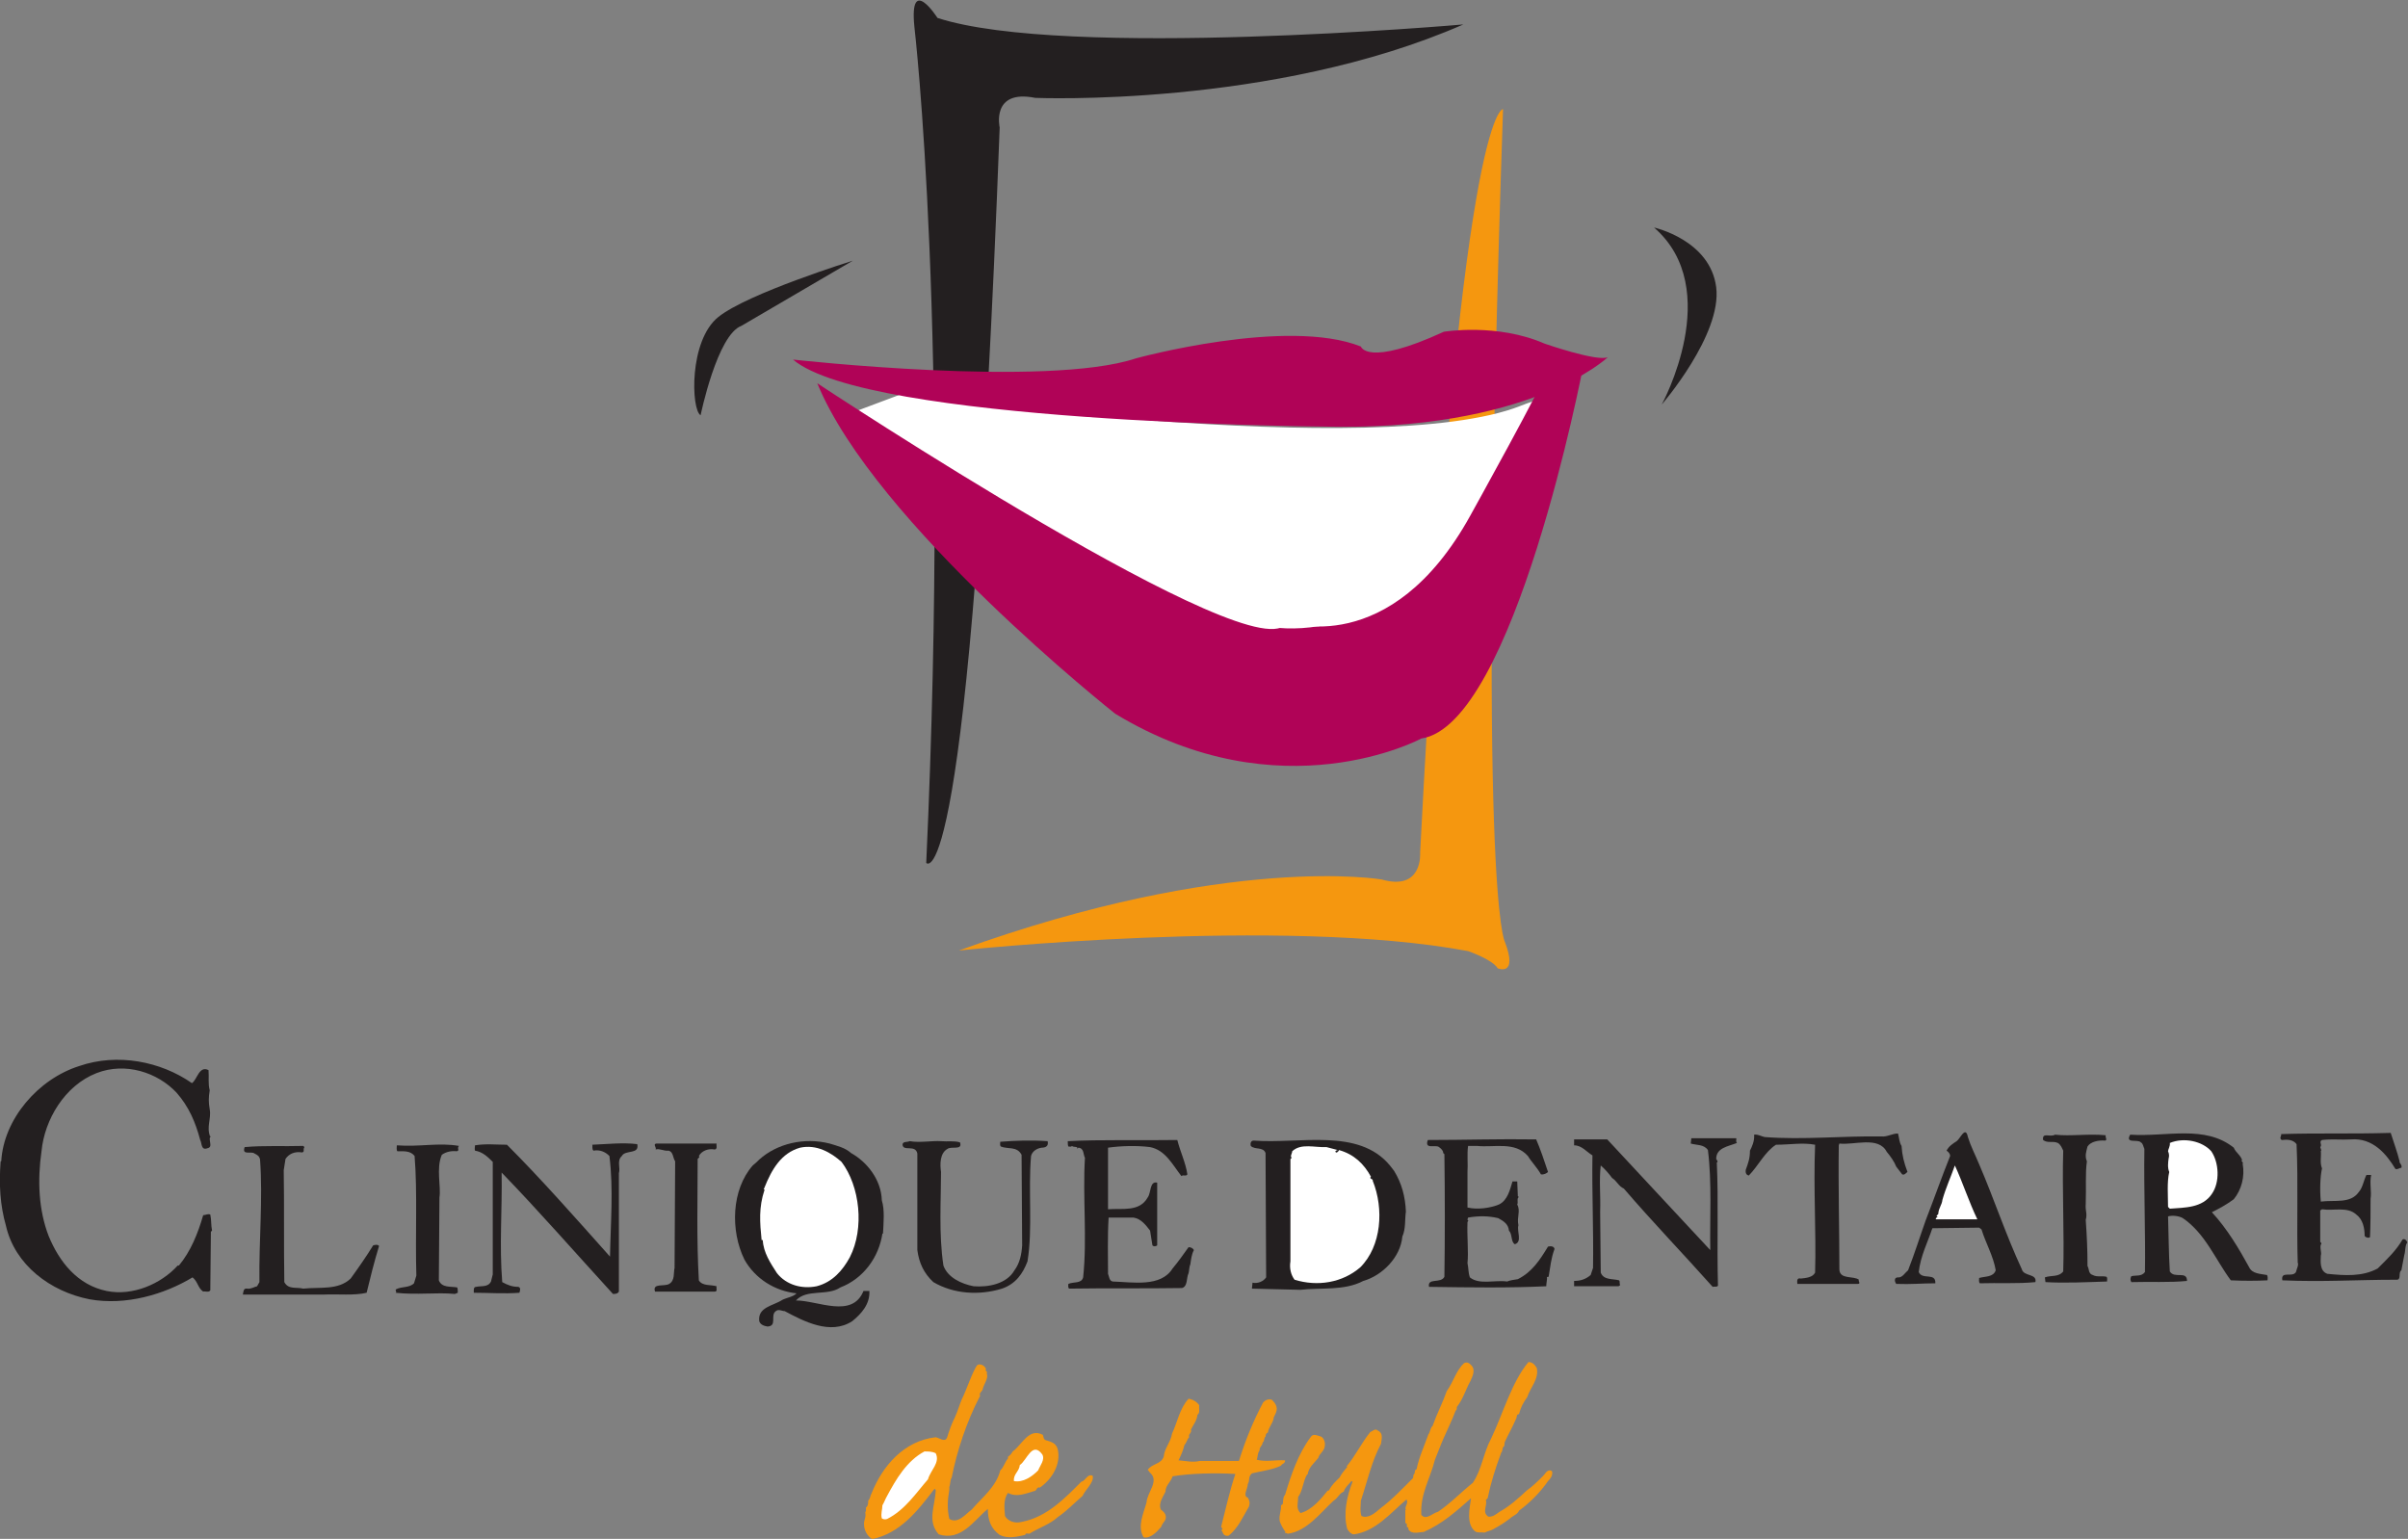 <?xml version="1.0" encoding="UTF-8" standalone="no"?>
<!-- Created with Inkscape (http://www.inkscape.org/) -->

<svg
   version="1.1"
   id="svg18"
   width="162.067"
   height="103.586"
   viewBox="0 0 162.067 103.586"
   xmlns="http://www.w3.org/2000/svg"
   xmlns:svg="http://www.w3.org/2000/svg">
  <rect x="0" y="0" width="162.067" height="103.586" fill="#808080" stroke="none"/>
  <defs
     id="defs22">
    <clipPath
       clipPathUnits="userSpaceOnUse"
       id="clipPath34">
      <path
         d="M 0,0 H 252 V 144 H 0 Z"
         id="path32" />
    </clipPath>
  </defs>
  <g
     id="g26"
     transform="matrix(1.333,0,0,-1.333,-27.504,156.905)">
    <g
       id="g28">
      <g
         id="g30"
         clip-path="url(#clipPath34)">
        <g
           id="g36"
           transform="translate(104.146,106.219)">
          <path
             d="m 0,0 c 0,0 2.84,-0.628 3.139,-3.02 0.299,-2.392 -2.751,-5.92 -2.751,-5.92 0,0 3.2,5.83 -0.388,8.94"
             style="fill:#231f20;fill-opacity:1;fill-rule:nonzero;stroke:none"
             id="path38" />
        </g>
        <g
           id="g40"
           transform="translate(63.691,104.544)">
          <path
             d="m 0,0 c 0,0 -5.292,-1.644 -6.787,-2.841 -1.495,-1.195 -1.375,-4.694 -0.897,-4.963 0,0 0.837,4.067 2.063,4.515"
             style="fill:#231f20;fill-opacity:1;fill-rule:nonzero;stroke:none"
             id="path42" />
        </g>
        <g
           id="g44"
           transform="translate(94.518,116.474)">
          <path
             d="m 0,0 c 0,0 -20.122,-1.764 -26.551,0.329 0,0 -1.435,2.242 -1.166,-0.449 0,0 1.824,-15.518 0.598,-42.219 0,0 2.213,-2.631 3.708,37.136 0,0 -0.449,1.944 1.794,1.495 0,0 11.989,-0.508 21.617,3.708"
             style="fill:#231f20;fill-opacity:1;fill-rule:nonzero;stroke:none"
             id="path46" />
        </g>
        <g
           id="g48"
           transform="translate(96.522,112.198)">
          <path
             d="m 0,0 c 0,0 -2.242,0.269 -4.186,-37.555 0,0 0.15,-1.944 -1.943,-1.346 0,0 -7.715,1.346 -21.349,-3.588 0,0 16.325,1.735 25.713,-0.029 0,0 1.226,-0.419 1.495,-0.868 0,0 1.047,-0.448 0.359,1.346 0,0 -1.434,2.303 -0.089,42.04"
             style="fill:#f5970f;fill-opacity:1;fill-rule:nonzero;stroke:none"
             id="path50" />
        </g>
        <g
           id="g52"
           transform="translate(66.173,97.816)">
          <path
             d="m 0,0 c 0,0 24.07,-3.439 31.245,-0.598 7.176,2.841 -4.484,-8.671 -4.484,-8.671 0,0 -4.485,-5.98 -14.203,-1.047 -9.718,4.934 -14.95,9.419 -14.95,9.419"
             style="fill:#ffffff;fill-opacity:1;fill-rule:nonzero;stroke:none"
             id="path54" />
        </g>
        <g
           id="g56"
           transform="translate(30.324,63.013)">
          <path
             d="m 0,0 c 0.269,0.179 0.359,0.897 0.837,0.658 0.03,-0.329 -0.03,-0.688 0.06,-1.017 -0.06,-0.388 -0.06,-0.598 0,-0.957 0.09,-0.478 -0.18,-0.897 0.03,-1.405 0.03,0 0.03,0.03 0.03,0.06 -0.18,-0.18 0.149,-0.568 -0.18,-0.628 -0.328,-0.12 -0.269,0.269 -0.359,0.418 -0.239,0.897 -0.567,1.675 -1.196,2.392 -0.956,1.017 -2.571,1.555 -4.036,0.987 -1.614,-0.628 -2.631,-2.362 -2.781,-3.947 -0.209,-1.465 -0.149,-2.96 0.359,-4.276 0.538,-1.315 1.465,-2.481 2.93,-2.78 1.316,-0.269 2.751,0.359 3.588,1.285 h 0.06 c 0.598,0.718 0.957,1.615 1.226,2.542 0.12,0 0.239,0.09 0.359,0.03 0.06,-0.269 0.03,-0.538 0.089,-0.807 l -0.059,-0.06 -0.03,-2.96 c -0.09,-0.12 -0.239,-0.03 -0.359,-0.06 -0.269,0.179 -0.269,0.508 -0.538,0.717 -1.435,-0.867 -3.379,-1.435 -5.203,-1.106 -1.973,0.389 -3.767,1.734 -4.216,3.708 -0.299,1.046 -0.358,2.093 -0.269,3.259 h 0.03 c 0.12,2.123 1.854,4.156 3.947,4.814 C -3.768,1.525 -1.585,1.106 0,0"
             style="fill:#231f20;fill-opacity:1;fill-rule:nonzero;stroke:none"
             id="path58" />
        </g>
        <g
           id="g60"
           transform="translate(119.993,60.291)">
          <path
             d="m 0,0 c 0.149,-0.478 0.358,-0.867 0.568,-1.375 0.748,-1.734 1.346,-3.558 2.152,-5.293 0.091,-0.388 0.778,-0.209 0.689,-0.657 -0.897,-0.09 -1.885,-0.03 -2.811,-0.06 -0.06,0.09 -0.03,0.179 -0.03,0.269 0.299,0.09 0.717,0.03 0.837,0.389 -0.12,0.717 -0.508,1.375 -0.718,2.063 l -0.119,0.089 -2.362,-0.029 c -0.24,-0.718 -0.598,-1.406 -0.688,-2.213 0.179,-0.419 0.867,0 0.838,-0.568 -0.659,0 -1.226,-0.06 -1.974,-0.03 -0.09,0.12 -0.119,0.329 0.089,0.329 0.21,-0.03 0.36,0.239 0.509,0.359 0.329,0.837 0.598,1.704 0.897,2.541 0.418,1.077 0.807,2.183 1.226,3.229 0,0.12 -0.09,0.21 -0.179,0.27 0.119,0.239 0.328,0.358 0.507,0.478 C -0.389,-0.089 -0.12,0.598 0,0"
             style="fill:#231f20;fill-opacity:1;fill-rule:nonzero;stroke:none"
             id="path62" />
        </g>
        <g
           id="g64"
           transform="translate(141.341,60.501)">
          <path
             d="m 0,0 c 0.15,-0.478 0.329,-0.957 0.448,-1.435 -0.03,-0.09 0.15,-0.18 0.09,-0.329 -0.12,0 -0.15,-0.09 -0.299,-0.06 -0.449,0.748 -1.136,1.584 -2.243,1.495 -0.508,-0.03 -0.956,0.03 -1.465,-0.03 -0.179,-0.09 0.031,-0.239 -0.089,-0.359 l 0.059,-0.179 h -0.03 c 0.03,-0.329 -0.059,-0.598 0.06,-0.897 -0.089,-0.389 -0.119,-1.077 -0.06,-1.675 0.689,0.09 1.495,-0.119 1.914,0.479 0.209,0.239 0.239,0.568 0.389,0.867 h 0.239 c -0.09,-0.389 0.03,-0.867 -0.03,-1.196 0,-0.568 0,-1.376 -0.029,-1.944 -0.061,-0.059 -0.21,-0.03 -0.27,0.06 0,0.389 -0.09,0.837 -0.419,1.077 -0.448,0.418 -1.136,0.179 -1.734,0.269 l -0.089,-0.06 v -1.585 c 0.029,-0.03 0.059,-0.06 0.059,-0.09 -0.119,-0.149 0.03,-0.448 -0.03,-0.598 0,-0.239 -0.089,-0.777 0.329,-0.926 0.897,-0.09 1.764,-0.15 2.542,0.269 0.509,0.508 0.926,0.897 1.256,1.465 0.119,0.06 0.209,-0.06 0.239,-0.15 C 0.717,-5.681 0.747,-5.98 0.687,-6.16 L 0.538,-6.937 c -0.18,-0.12 0.03,-0.508 -0.27,-0.478 -2.003,0 -3.677,-0.12 -5.74,-0.03 -0.09,0.508 0.508,0.119 0.688,0.418 0.03,0.15 0.15,0.359 0.089,0.479 -0.059,1.824 0.03,4.096 -0.059,5.98 -0.179,0.239 -0.478,0.239 -0.747,0.209 -0.15,0.09 0,0.209 -0.03,0.299 C -3.648,0 -2.034,-0.06 0,0"
             style="fill:#231f20;fill-opacity:1;fill-rule:nonzero;stroke:none"
             id="path66" />
        </g>
        <g
           id="g68"
           transform="translate(116.643,59.843)">
          <path
             d="m 0,0 c 0.031,-0.478 0.12,-0.837 0.299,-1.315 -0.06,-0.031 -0.149,-0.18 -0.268,-0.12 -0.091,0.12 -0.21,0.269 -0.299,0.388 -0.091,0.24 -0.299,0.539 -0.479,0.748 -0.418,0.808 -1.645,0.329 -2.392,0.419 l -0.03,-0.09 c -0.03,-2.033 0.03,-4.395 0.03,-6.279 0.03,-0.508 0.717,-0.299 0.986,-0.508 -0.059,-0.06 0.12,-0.21 -0.059,-0.21 h -3.05 c 0,0.09 -0.06,0.329 0.179,0.27 0.269,0.029 0.598,0.059 0.718,0.299 0.06,2.063 -0.089,4.215 0,6.458 -0.628,0.12 -1.285,0 -1.974,0 -0.568,-0.359 -0.897,-1.076 -1.374,-1.555 -0.121,0.03 -0.18,0.12 -0.15,0.299 0.12,0.329 0.209,0.568 0.209,0.957 0.09,0.179 0.24,0.478 0.21,0.807 0.208,0.03 0.358,-0.089 0.537,-0.12 1.944,-0.149 3.887,0.061 5.891,0.031 0.299,-0.031 0.538,0.149 0.837,0.149 C -0.119,0.419 -0.119,0.18 0,0"
             style="fill:#231f20;fill-opacity:1;fill-rule:nonzero;stroke:none"
             id="path70" />
        </g>
        <g
           id="g72"
           transform="translate(133.836,59.126)">
          <path
             d="m 0,0 c -0.089,-0.06 0.09,-0.09 0.03,-0.18 0.119,-0.657 -0.06,-1.315 -0.448,-1.794 -0.359,-0.269 -0.747,-0.478 -1.107,-0.657 0.777,-0.838 1.375,-1.854 1.884,-2.781 0.15,-0.329 0.568,-0.329 0.897,-0.389 0.06,-0.09 0.03,-0.209 0.03,-0.269 -0.568,-0.03 -1.226,-0.03 -1.854,0 -0.778,1.047 -1.286,2.362 -2.422,3.14 -0.209,0.119 -0.538,0.149 -0.747,0.089 0.03,-0.837 0.03,-1.854 0.089,-2.78 0.24,-0.389 0.868,0.059 0.868,-0.479 -0.897,-0.09 -1.854,-0.03 -2.811,-0.06 -0.059,0.12 -0.059,0.18 0,0.299 0.24,0.06 0.508,-0.03 0.688,0.21 0.03,1.883 -0.06,4.156 -0.03,6.219 -0.06,0.119 -0.06,0.269 -0.18,0.329 C -5.262,1.076 -5.92,0.807 -5.65,1.285 -3.797,1.166 -1.883,1.794 -0.418,0.628 -0.329,0.388 -0.06,0.239 0,0"
             style="fill:#231f20;fill-opacity:1;fill-rule:nonzero;stroke:none"
             id="path74" />
        </g>
        <g
           id="g76"
           transform="translate(126.959,60.381)">
          <path
             d="m 0,0 c -0.06,-0.06 0.09,-0.239 -0.03,-0.269 -0.358,0.03 -0.747,-0.06 -0.897,-0.299 -0.059,-0.239 -0.149,-0.479 -0.03,-0.748 -0.089,-0.598 -0.029,-1.345 -0.059,-2.152 -0.03,-0.359 0.089,-0.479 0,-0.808 0.059,-0.837 0.089,-1.495 0.089,-2.332 0.09,-0.12 0.03,-0.389 0.269,-0.449 0.21,-0.119 0.479,-0.029 0.689,-0.089 0.059,-0.06 0.029,-0.15 0.029,-0.239 -0.987,-0.03 -2.122,-0.09 -3.11,-0.03 l -0.029,0.239 c 0.328,0.119 0.687,0 0.926,0.299 0.06,1.824 -0.059,4.156 0,6.1 -0.059,0.119 -0.119,0.299 -0.269,0.388 -0.269,0.12 -0.508,-0.03 -0.747,0.15 -0.06,0.418 0.359,0.119 0.598,0.269 C -1.763,-0.06 -0.897,0.09 0,0"
             style="fill:#231f20;fill-opacity:1;fill-rule:nonzero;stroke:none"
             id="path78" />
        </g>
        <g
           id="g80"
           transform="translate(108.302,60.232)">
          <path
             d="m 0,0 c 0,-0.09 -0.031,-0.179 0.03,-0.239 -0.449,-0.18 -1.047,-0.239 -1.047,-0.808 0.03,-0.059 0.12,-0.149 0.03,-0.179 0.09,-1.854 0,-4.156 0.059,-6.219 -0.059,-0.09 -0.179,-0.03 -0.268,-0.06 -1.465,1.645 -3.05,3.289 -4.485,4.963 -0.269,0.12 -0.329,0.359 -0.598,0.539 -0.149,0.209 -0.359,0.448 -0.568,0.628 -0.09,-0.778 0,-1.525 -0.03,-2.333 l 0.03,-3.079 c 0.149,-0.389 0.598,-0.299 0.926,-0.389 0.06,-0.06 0,-0.179 0.06,-0.239 l -0.089,-0.06 h -2.242 v 0.269 c 0.328,0 0.598,0.09 0.836,0.299 l 0.12,0.359 c 0.03,2.033 -0.06,3.737 -0.03,5.681 -0.299,0.179 -0.538,0.508 -0.926,0.508 v 0.299 h 1.673 c 1.675,-1.794 3.469,-3.737 5.203,-5.591 -0.03,1.614 0.089,3.409 -0.12,5.053 -0.208,0.299 -0.568,0.239 -0.867,0.329 L -2.273,0"
             style="fill:#231f20;fill-opacity:1;fill-rule:nonzero;stroke:none"
             id="path82" />
        </g>
        <g
           id="g84"
           transform="translate(91.019,58.587)">
          <path
             d="M 0,0 C 0.389,-0.628 0.569,-1.316 0.598,-2.063 0.539,-2.452 0.598,-2.93 0.419,-3.319 0.329,-4.366 -0.598,-5.292 -1.554,-5.562 -2.512,-6.07 -3.708,-5.89 -4.724,-6.01 l -2.452,0.06 0.03,0.299 c 0.299,-0.06 0.568,0.089 0.688,0.269 l -0.03,6.279 c -0.119,0.329 -0.538,0.15 -0.747,0.359 -0.031,0.119 0,0.269 0.149,0.269 2.332,-0.18 5.292,0.658 6.877,-1.256"
             style="fill:#231f20;fill-opacity:1;fill-rule:nonzero;stroke:none"
             id="path86" />
        </g>
        <g
           id="g88"
           transform="translate(98.195,60.172)">
          <path
             d="m 0,0 c 0.209,-0.479 0.419,-1.107 0.598,-1.644 -0.059,-0.061 -0.209,-0.15 -0.358,-0.12 -0.18,0.329 -0.479,0.628 -0.659,0.927 -0.657,0.747 -1.703,0.418 -2.571,0.508 h -0.448 c -0.06,-0.418 0,-0.927 -0.03,-1.315 v -1.795 c 0.508,-0.119 1.136,-0.03 1.584,0.15 0.449,0.209 0.568,0.777 0.688,1.166 h 0.24 l 0.03,-0.748 h 0.029 V -2.93 c -0.09,-0.09 0,-0.24 -0.059,-0.359 0.179,-0.329 -0.031,-0.628 0.059,-1.047 -0.09,-0.299 0.209,-0.837 -0.179,-0.957 -0.21,0.12 -0.12,0.509 -0.299,0.688 -0.03,0.329 -0.269,0.479 -0.539,0.628 -0.507,0.12 -0.986,0.12 -1.524,0.03 0,-0.03 -0.03,-0.06 -0.03,-0.12 0.089,-0.03 0,-0.059 0,-0.119 -0.03,-0.718 0.059,-1.495 0,-2.063 0.059,-0.269 0.03,-0.449 0.12,-0.718 0.478,-0.389 1.255,-0.12 1.883,-0.209 0.12,0.06 0.359,0.089 0.539,0.119 0.717,0.359 1.105,0.957 1.524,1.645 0.12,0.03 0.299,0.03 0.329,-0.12 -0.18,-0.478 -0.209,-0.897 -0.299,-1.405 -0.03,0 -0.059,0 -0.089,-0.03 0.03,-0.06 -0.031,-0.299 -0.031,-0.448 -1.913,-0.09 -3.856,-0.06 -5.919,-0.03 -0.091,0.478 0.598,0.149 0.777,0.508 0.029,1.884 0.029,4.186 0,6.19 l -0.06,0.059 c 0,0.12 -0.09,0.209 -0.21,0.299 -0.179,0.15 -0.747,-0.149 -0.568,0.359 1.884,0 3.619,0.06 5.472,0.03"
             style="fill:#231f20;fill-opacity:1;fill-rule:nonzero;stroke:none"
             id="path90" />
        </g>
        <g
           id="g92"
           transform="translate(80.076,60.142)">
          <path
             d="m 0,0 c 0.149,-0.598 0.419,-1.136 0.508,-1.734 -0.06,-0.12 -0.209,0 -0.299,-0.09 -0.448,0.568 -0.807,1.316 -1.584,1.465 -0.688,0.09 -1.495,0.06 -2.123,-0.029 v -3.11 c 0.717,0.06 1.585,-0.15 2.003,0.598 0.18,0.239 0.09,0.837 0.479,0.747 v -3.169 c -0.09,-0.06 -0.18,-0.06 -0.24,0 l -0.119,0.747 c -0.21,0.27 -0.449,0.598 -0.837,0.658 h -1.256 c -0.06,-0.927 -0.03,-2.063 -0.03,-2.84 0.06,-0.15 0.06,-0.359 0.239,-0.389 1.017,-0.03 2.422,-0.299 3.02,0.658 0.299,0.359 0.508,0.658 0.807,1.076 0.09,0 0.209,-0.03 0.269,-0.149 -0.119,-0.21 -0.149,-0.509 -0.179,-0.718 -0.06,-0.119 -0.06,-0.359 -0.09,-0.448 -0.12,-0.24 -0.03,-0.658 -0.329,-0.748 -1.794,-0.03 -3.827,0 -5.711,-0.03 -0.059,0.09 -0.029,0.18 -0.029,0.239 0.269,0.12 0.657,0 0.747,0.329 0.209,1.974 -0.03,4.037 0.09,6.04 -0.09,0.15 -0.03,0.479 -0.329,0.509 l -0.06,-0.061 c 0.06,0.15 -0.179,0.061 -0.269,0.15 -0.03,-0.06 -0.12,-0.03 -0.179,-0.03 -0.03,0.06 -0.03,0.179 -0.03,0.269 C -3.887,0.03 -1.824,-0.03 0,0"
             style="fill:#231f20;fill-opacity:1;fill-rule:nonzero;stroke:none"
             id="path94" />
        </g>
        <g
           id="g96"
           transform="translate(63.602,59.484)">
          <path
             d="M 0,0 C 0.807,-0.448 1.525,-1.346 1.555,-2.392 1.704,-2.87 1.644,-3.498 1.614,-4.066 H 1.585 c -0.18,-1.196 -0.957,-2.273 -2.123,-2.721 -0.658,-0.449 -1.704,-0.06 -2.243,-0.658 1.106,0 2.841,-0.927 3.409,0.478 h 0.299 c 0.03,-0.658 -0.389,-1.136 -0.867,-1.525 -1.106,-0.717 -2.452,0 -3.409,0.509 -0.149,0 -0.299,0.119 -0.448,0 -0.299,-0.21 0.089,-0.748 -0.419,-0.778 -0.179,0.03 -0.359,0.09 -0.418,0.269 -0.09,0.718 0.717,0.778 1.165,1.077 0.24,0.119 0.539,0.149 0.718,0.329 -1.106,0.119 -2.093,0.747 -2.631,1.704 -0.718,1.465 -0.658,3.528 0.419,4.754 0.119,0.09 0.239,0.209 0.329,0.299 0.897,0.807 2.272,1.136 3.557,0.807 C -0.688,0.359 -0.299,0.269 0,0"
             style="fill:#231f20;fill-opacity:1;fill-rule:nonzero;stroke:none"
             id="path98" />
        </g>
        <g
           id="g100"
           transform="translate(69.103,60.023)">
          <path
             d="m 0,0 c 0.15,-0.419 -0.448,-0.18 -0.628,-0.329 -0.388,-0.209 -0.388,-0.778 -0.329,-1.166 0,-1.435 -0.119,-3.14 0.12,-4.724 0.209,-0.598 0.897,-0.927 1.525,-1.047 0.747,-0.06 1.674,0.12 2.063,0.807 0.269,0.359 0.359,0.808 0.388,1.256 L 3.11,-0.628 C 2.871,-0.18 2.422,-0.359 2.063,-0.21 2.003,-0.149 2.033,-0.06 2.033,0.03 2.84,0.089 3.558,0.119 4.425,0.06 4.485,-0.18 4.335,-0.269 4.126,-0.269 3.887,-0.299 3.648,-0.448 3.588,-0.688 3.438,-2.422 3.678,-4.366 3.409,-6.01 3.17,-6.638 2.811,-7.146 2.123,-7.386 0.957,-7.744 -0.329,-7.655 -1.345,-7.057 -1.824,-6.608 -2.063,-6.1 -2.153,-5.442 v 4.874 c -0.089,0.478 -0.717,0.089 -0.747,0.448 0,0.18 0.239,0.12 0.359,0.18 0.508,-0.09 1.136,0.029 1.584,0 C -0.628,0.03 -0.299,0.089 0,0"
             style="fill:#231f20;fill-opacity:1;fill-rule:nonzero;stroke:none"
             id="path102" />
        </g>
        <g
           id="g104"
           transform="translate(132.281,59.574)">
          <path
             d="m 0,0 c 0.389,-0.568 0.448,-1.555 0.03,-2.153 -0.478,-0.718 -1.375,-0.688 -2.123,-0.748 l -0.09,0.09 c 0,0.568 -0.059,1.256 0.061,1.764 -0.091,0.21 -0.061,0.479 -0.03,0.688 0.03,0.09 0.03,0.239 -0.031,0.359 0,0.089 0.12,0.269 0.09,0.418 C -1.375,0.717 -0.448,0.508 0,0"
             style="fill:#ffffff;fill-opacity:1;fill-rule:nonzero;stroke:none"
             id="path106" />
        </g>
        <g
           id="g108"
           transform="translate(52.808,59.933)">
          <path
             d="m 0,0 c 0.12,-0.538 -0.598,-0.269 -0.777,-0.598 -0.269,-0.239 -0.06,-0.598 -0.15,-0.867 v -5.98 c -0.06,-0.12 -0.209,-0.12 -0.299,-0.12 -1.913,2.093 -3.767,4.216 -5.621,6.13 0.03,-1.974 -0.12,-3.648 0.03,-5.532 0.269,-0.149 0.508,-0.239 0.807,-0.239 0.15,-0.03 0.09,-0.209 0.06,-0.299 -0.777,-0.06 -1.525,0 -2.302,0 0,0.12 -0.03,0.299 0.12,0.299 0.269,0.06 0.598,-0.03 0.747,0.269 l 0.09,0.359 v 5.681 c -0.239,0.239 -0.509,0.508 -0.897,0.568 -0.03,0.09 0,0.18 0,0.269 0.538,0.09 1.076,0.03 1.614,0.03 1.704,-1.704 3.498,-3.737 5.203,-5.651 0.03,1.704 0.179,3.409 -0.03,5.083 -0.209,0.209 -0.479,0.329 -0.807,0.269 -0.09,0.09 -0.03,0.239 -0.06,0.299 C -1.525,0 -0.717,0.09 0,0"
             style="fill:#231f20;fill-opacity:1;fill-rule:nonzero;stroke:none"
             id="path110" />
        </g>
        <g
           id="g112"
           transform="translate(56.815,59.962)">
          <path
             d="m 0,0 c -0.03,-0.089 0.06,-0.269 -0.09,-0.299 -0.329,0.06 -0.657,-0.06 -0.807,-0.329 0.09,-0.09 -0.09,-0.09 -0.06,-0.209 0,-1.944 -0.06,-3.947 0.06,-6.07 0.179,-0.299 0.598,-0.209 0.897,-0.299 -0.03,-0.09 0.06,-0.269 -0.09,-0.269 h -3.02 c -0.149,0.449 0.479,0.239 0.718,0.389 0.299,0.179 0.209,0.568 0.269,0.807 l 0.03,5.382 c -0.12,0.179 -0.09,0.478 -0.329,0.538 -0.239,-0.029 -0.448,0.12 -0.658,0.06 0.06,0.09 -0.149,0.269 0.03,0.299"
             style="fill:#231f20;fill-opacity:1;fill-rule:nonzero;stroke:none"
             id="path114" />
        </g>
        <g
           id="g116"
           transform="translate(43.808,59.843)">
          <path
             d="m 0,0 c -0.12,-0.119 0.06,-0.239 -0.12,-0.269 -0.269,0.03 -0.538,-0.03 -0.747,-0.179 -0.299,-0.688 -0.03,-1.615 -0.12,-2.153 l -0.03,-4.186 c 0.15,-0.389 0.598,-0.299 0.927,-0.359 0.03,-0.06 0.03,-0.179 0.03,-0.269 l -0.149,-0.06 c -0.927,0.09 -1.914,-0.06 -2.99,0.06 0.089,0.06 -0.06,0.12 0.03,0.179 0.299,0.15 0.657,0.06 0.897,0.299 l 0.119,0.389 c -0.06,2.033 0.06,4.216 -0.089,6.04 -0.21,0.269 -0.539,0.239 -0.868,0.239 -0.059,0.06 -0.029,0.209 -0.029,0.299 C -2.003,-0.06 -1.017,0.18 0,0"
             style="fill:#231f20;fill-opacity:1;fill-rule:nonzero;stroke:none"
             id="path118" />
        </g>
        <g
           id="g120"
           transform="translate(36.005,59.783)">
          <path
             d="m 0,0 c -0.09,-0.12 0.03,-0.239 -0.12,-0.269 -0.359,0.06 -0.658,-0.06 -0.837,-0.329 l -0.089,-0.568 c 0.029,-1.675 0,-3.857 0.029,-5.651 0.21,-0.389 0.598,-0.24 0.957,-0.329 0.837,0.089 1.764,-0.09 2.392,0.508 0.389,0.538 0.807,1.136 1.136,1.675 0.09,0.029 0.239,0.059 0.299,-0.03 C 3.528,-5.771 3.319,-6.608 3.139,-7.355 2.511,-7.505 1.674,-7.415 1.016,-7.445 H -3.11 c 0.03,0.149 0.03,0.329 0.21,0.299 0.209,-0.03 0.359,0.089 0.508,0.119 l 0.119,0.21 c -0.029,2.093 0.18,4.216 0.031,6.189 -0.031,0.18 -0.15,0.239 -0.27,0.299 -0.179,0.15 -0.658,-0.119 -0.508,0.329 0.987,0.09 1.943,0.03 2.96,0.06"
             style="fill:#231f20;fill-opacity:1;fill-rule:nonzero;stroke:none"
             id="path122" />
        </g>
        <g
           id="g124"
           transform="translate(88.179,59.634)">
          <path
             d="M 0,0 C -0.059,0 -0.179,-0.06 -0.09,-0.12 -0.029,-0.15 0.06,-0.03 0.06,0 0.807,-0.209 1.316,-0.688 1.674,-1.346 1.555,-1.465 1.794,-1.435 1.765,-1.555 2.333,-2.96 2.213,-4.844 1.137,-5.92 0.24,-6.698 -1.017,-6.907 -2.183,-6.548 c -0.179,0.239 -0.268,0.568 -0.209,0.927 v 5.172 c 0.03,0 0.03,0.03 0.06,0.06 -0.089,0.09 0.03,0.21 0.03,0.329 0.449,0.419 1.136,0.18 1.734,0.209"
             style="fill:#ffffff;fill-opacity:1;fill-rule:nonzero;stroke:none"
             id="path126" />
        </g>
        <g
           id="g128"
           transform="translate(63.123,59.036)">
          <path
             d="M 0,0 C 0.927,-1.226 1.166,-3.349 0.419,-4.814 0.06,-5.472 -0.449,-6.07 -1.256,-6.279 c -0.747,-0.15 -1.525,0.06 -2.003,0.658 -0.329,0.508 -0.688,1.046 -0.718,1.674 h -0.059 c -0.09,0.897 -0.15,1.645 0.149,2.542 -0.09,0.059 0,0.059 0,0.119 0.359,0.897 0.837,1.734 1.794,2.004 C -1.256,0.897 -0.538,0.478 0,0"
             style="fill:#ffffff;fill-opacity:1;fill-rule:nonzero;stroke:none"
             id="path130" />
        </g>
        <g
           id="g132"
           transform="translate(120.471,56.135)">
          <path
             d="m 0,0 h -2.093 c -0.029,0.09 0.06,0.09 0.09,0.12 -0.149,0.059 0.06,0.119 0.03,0.179 0.03,0.299 0.179,0.419 0.209,0.688 0.179,0.628 0.419,1.136 0.628,1.734 C -0.747,1.884 -0.419,0.867 0,0"
             style="fill:#ffffff;fill-opacity:1;fill-rule:nonzero;stroke:none"
             id="path134" />
        </g>
        <g
           id="g136"
           transform="translate(98.225,48.63)">
          <path
             d="m 0,0 c 0.12,-0.568 -0.329,-0.987 -0.478,-1.465 -0.209,-0.299 -0.329,-0.508 -0.419,-0.867 -0.15,0 -0.089,-0.15 -0.15,-0.239 -0.179,-0.419 -0.388,-0.778 -0.568,-1.167 l -0.029,-0.209 c -0.12,-0.06 -0.06,-0.239 -0.15,-0.329 -0.299,-0.807 -0.508,-1.465 -0.687,-2.302 l -0.09,-0.09 c 0.09,-0.299 -0.209,-0.598 0.12,-0.837 0.238,-0.03 0.388,0.12 0.568,0.239 0.537,0.299 0.986,0.718 1.375,1.077 0.299,0.209 0.598,0.508 0.837,0.747 0.09,0.09 0.149,0.239 0.299,0.269 0.06,0 0.119,0 0.149,-0.06 0.031,-0.209 -0.089,-0.358 -0.209,-0.478 -0.389,-0.568 -0.926,-1.106 -1.465,-1.495 -0.059,-0.179 -0.329,-0.269 -0.449,-0.389 -0.269,-0.209 -0.507,-0.358 -0.836,-0.538 -0.15,-0.09 -0.269,-0.09 -0.449,-0.179 -0.209,0.03 -0.329,-0.03 -0.479,0.06 -0.478,0.388 -0.268,1.196 -0.209,1.674 -0.747,-0.658 -1.435,-1.286 -2.392,-1.704 -0.209,0 -0.627,-0.15 -0.777,0.149 0,0.03 0.03,0.09 -0.03,0.09 h -0.03 c -0.03,0.09 0.03,0.209 -0.089,0.209 v 0.658 h 0.029 c -0.09,0.179 0.15,0.329 0.03,0.538 -0.807,-0.688 -1.554,-1.614 -2.661,-1.764 -0.179,0.03 -0.239,0.15 -0.329,0.269 -0.209,0.748 -0.03,1.645 0.269,2.392 l -0.059,0.03 c -0.149,-0.179 -0.329,-0.329 -0.389,-0.538 -0.209,-0.06 -0.299,-0.329 -0.508,-0.449 -0.658,-0.598 -1.345,-1.554 -2.333,-1.674 -0.029,0.06 -0.059,0.03 -0.119,0.03 0,0.03 0.03,0.09 0,0.09 -0.089,0.119 -0.209,0.328 -0.269,0.508 -0.06,0.299 0.089,0.538 0.06,0.807 l 0.089,0.06 c 0.031,0.12 0,0.359 0.12,0.478 0.299,0.987 0.658,2.063 1.286,2.901 0.12,0.209 0.328,0.089 0.538,0.03 0.149,-0.09 0.209,-0.299 0.18,-0.479 -0.031,-0.269 -0.27,-0.359 -0.33,-0.598 -0.209,-0.269 -0.478,-0.448 -0.538,-0.837 H -11.6 c -0.21,-0.359 -0.21,-0.807 -0.449,-1.136 0,-0.329 -0.12,-0.568 0.119,-0.808 0.568,0.15 1.017,0.688 1.376,1.137 h 0.059 c 0.15,0.299 0.329,0.448 0.539,0.657 0.089,0.18 0.239,0.359 0.388,0.539 l -0.03,0.03 c 0.449,0.538 0.718,1.136 1.196,1.734 0.12,0.03 0.24,0.209 0.39,0.06 0.268,-0.12 0.179,-0.419 0.149,-0.658 -0.479,-0.897 -0.688,-1.884 -1.017,-2.871 0,-0.179 -0.06,-0.538 0.03,-0.777 0.329,-0.15 0.688,0.149 0.957,0.389 0.568,0.418 1.166,1.046 1.644,1.525 l 0.03,0.179 c 0.119,0.09 0,0.209 0.15,0.269 0.119,0.598 0.388,1.166 0.598,1.764 0.089,0.09 0.089,0.329 0.209,0.419 0.209,0.598 0.508,1.166 0.718,1.764 0.328,0.448 0.478,1.046 0.867,1.405 0.179,0.09 0.268,0 0.388,-0.119 0.21,-0.24 0.03,-0.569 -0.059,-0.778 -0.24,-0.418 -0.36,-0.897 -0.688,-1.315 0,-0.09 0,-0.15 -0.06,-0.18 -0.179,-0.478 -0.389,-0.897 -0.598,-1.375 -0.149,-0.329 -0.299,-0.748 -0.448,-1.107 -0.24,-0.956 -0.748,-1.734 -0.688,-2.78 0.239,-0.299 0.568,0.089 0.837,0.149 0.628,0.419 1.196,1.017 1.764,1.465 0.449,0.658 0.538,1.525 0.927,2.243 0.598,1.256 1.047,2.87 1.883,3.857 0.21,0 0.33,-0.15 0.419,-0.299"
             style="fill:#f5970f;fill-opacity:1;fill-rule:nonzero;stroke:none"
             id="path138" />
        </g>
        <g
           id="g140"
           transform="translate(70.419,48.571)">
          <path
             d="m 0,0 c -0.09,-0.09 0.12,-0.12 0.03,-0.209 0.12,-0.24 -0.15,-0.538 -0.209,-0.838 -0.06,-0.119 -0.18,-0.149 -0.12,-0.299 -0.688,-1.315 -1.166,-2.78 -1.435,-4.126 -0.09,-0.149 -0.06,-0.329 -0.12,-0.478 V -6.1 c -0.089,-0.478 -0.119,-0.956 0,-1.465 0.449,-0.269 0.837,0.269 1.136,0.479 0.509,0.598 1.226,1.136 1.436,1.973 0.179,0.15 0.239,0.449 0.388,0.598 v 0.09 c 0.09,0.06 0.18,0.149 0.239,0.269 0.449,0.299 0.808,1.226 1.525,0.837 0.03,-0.09 0.03,-0.239 0.15,-0.269 0.299,-0.09 0.508,-0.15 0.598,-0.449 C 3.797,-4.814 3.319,-5.561 2.721,-5.98 2.541,-5.92 2.571,-6.159 2.422,-6.159 2.003,-6.279 1.555,-6.488 1.106,-6.249 0.867,-6.578 0.927,-7.027 0.957,-7.415 c 0.149,-0.269 0.508,-0.389 0.837,-0.299 1.286,0.239 2.213,1.226 3.02,2.033 0.209,0.03 0.299,0.419 0.568,0.299 C 5.472,-5.711 5.023,-6.07 4.874,-6.399 4.425,-6.787 4.096,-7.146 3.618,-7.475 3.229,-7.834 2.661,-8.013 2.183,-8.312 c -0.06,0 -0.18,0.06 -0.21,-0.06 -0.418,-0.09 -0.867,-0.209 -1.285,0 -0.449,0.329 -0.598,0.747 -0.598,1.316 -0.718,-0.598 -1.346,-1.645 -2.482,-1.286 -0.598,0.688 -0.179,1.405 -0.149,2.242 l -0.06,0.06 c -0.867,-1.136 -1.734,-2.242 -3.14,-2.541 -0.239,0.119 -0.418,0.448 -0.418,0.717 -0.03,0.239 0.119,0.359 0.059,0.628 0.06,0.09 0.03,0.18 0.03,0.239 0.12,0.09 0.12,0.24 0.12,0.359 0.12,0.12 0.09,0.239 0.179,0.389 0.539,1.345 1.615,2.631 3.23,2.81 0.179,-0.029 0.448,-0.269 0.568,-0.029 0.119,0.388 0.239,0.717 0.418,1.076 0.12,0.269 0.239,0.658 0.329,0.867 0.239,0.478 0.419,1.076 0.688,1.585 0.06,0.089 0.06,0.149 0.179,0.179 C -0.179,0.239 -0.06,0.149 0,0"
             style="fill:#f5970f;fill-opacity:1;fill-rule:nonzero;stroke:none"
             id="path142" />
        </g>
        <g
           id="g144"
           transform="translate(81.183,46.747)">
          <path
             d="m 0,0 c -0.03,-0.15 0.06,-0.389 -0.09,-0.478 -0.03,-0.299 -0.209,-0.509 -0.329,-0.748 0.06,-0.179 -0.149,-0.209 -0.089,-0.389 -0.12,-0.119 -0.12,-0.269 -0.239,-0.388 -0.06,-0.269 -0.18,-0.539 -0.299,-0.778 0.388,-0.03 0.717,-0.119 1.076,-0.03 H 2.004 C 2.333,-1.764 2.721,-0.807 3.23,0.15 3.319,0.239 3.499,0.359 3.678,0.269 3.828,0.12 3.977,-0.09 3.887,-0.329 3.887,-0.359 3.798,-0.538 3.767,-0.598 3.737,-0.897 3.499,-1.106 3.468,-1.375 3.379,-1.405 3.349,-1.495 3.349,-1.585 3.259,-1.615 3.319,-1.794 3.2,-1.884 3.2,-2.033 3.02,-2.123 3.05,-2.272 2.931,-2.422 2.96,-2.631 2.901,-2.751 c 0.478,-0.119 0.927,0 1.434,-0.03 C 4.335,-2.96 4.186,-2.93 4.127,-3.05 3.708,-3.259 3.139,-3.319 2.661,-3.439 2.452,-3.618 2.571,-3.797 2.452,-3.977 c 0,-0.239 -0.269,-0.598 0,-0.687 0.089,-0.15 0.119,-0.27 0.06,-0.449 -0.299,-0.508 -0.539,-1.076 -1.017,-1.465 -0.179,-0.06 -0.299,0.06 -0.329,0.209 l -0.059,0.06 c 0.149,0.06 0,0.12 0,0.179 0.238,0.927 0.418,1.765 0.717,2.662 -1.016,0.059 -2.302,0.029 -3.169,-0.12 -0.09,-0.299 -0.359,-0.449 -0.359,-0.777 -0.15,-0.299 -0.359,-0.598 -0.239,-0.897 0.119,-0.09 0.209,-0.18 0.239,-0.27 0.089,-0.299 -0.15,-0.358 -0.21,-0.598 -0.179,-0.209 -0.538,-0.627 -0.897,-0.538 -0.328,0.568 0,1.196 0.15,1.764 0.03,0.509 0.658,1.077 0.18,1.495 l -0.12,0.15 c 0.239,0.329 0.658,0.269 0.807,0.658 0.03,0.418 0.359,0.747 0.419,1.166 0.269,0.568 0.389,1.285 0.837,1.764 C -0.329,0.299 -0.12,0.179 0,0"
             style="fill:#f5970f;fill-opacity:1;fill-rule:nonzero;stroke:none"
             id="path146" />
        </g>
        <g
           id="g148"
           transform="translate(73.259,44.265)">
          <path
             d="m 0,0 c 0.15,-0.269 -0.12,-0.568 -0.209,-0.807 -0.299,-0.299 -0.748,-0.628 -1.226,-0.539 -0.03,0.359 0.269,0.479 0.299,0.808 C -0.777,-0.299 -0.508,0.688 0,0"
             style="fill:#ffffff;fill-opacity:1;fill-rule:nonzero;stroke:none"
             id="path150" />
        </g>
        <g
           id="g152"
           transform="translate(67.877,44.325)">
          <path
             d="m 0,0 c 0.239,-0.478 -0.269,-0.867 -0.389,-1.316 -0.598,-0.687 -1.166,-1.554 -2.063,-2.003 -0.089,-0.03 -0.179,-0.03 -0.269,0.03 -0.06,0.239 0.03,0.448 0.03,0.658 0.09,0.149 0.15,0.329 0.239,0.478 0.449,0.837 0.987,1.764 1.884,2.243 0.209,0 0.389,0 0.568,-0.09"
             style="fill:#ffffff;fill-opacity:1;fill-rule:nonzero;stroke:none"
             id="path154" />
        </g>
        <g
           id="g156"
           transform="translate(60.672,99.551)">
          <path
             d="m 0,0 c 0,0 12.827,-1.435 17.312,0.06 0,0 7.625,2.093 11.362,0.598 0,0 0.299,-1.047 4.186,0.747 0,0 2.691,0.449 5.083,-0.598 0,0 2.661,-0.926 3.198,-0.687 0,0 -3.946,-3.798 -14.56,-3.499 0,0 -22.814,0.18 -26.581,3.379"
             style="fill:#b00357;fill-opacity:1;fill-rule:nonzero;stroke:none"
             id="path158" />
        </g>
        <g
           id="g160"
           transform="translate(100.558,99.162)">
          <path
             d="m 0,0 c 0,0 -3.468,-18.06 -8.163,-18.747 0,0 -7.086,-3.828 -15.458,1.255 0,0 -12.139,9.598 -15.04,16.685 0,0 22.515,-14.891 23.711,-12.05 0,0 5.233,-1.944 9.269,5.382 0,0 3.738,6.728 4.037,7.624 C -1.345,1.047 0,0 0,0"
             style="fill:#b00357;fill-opacity:1;fill-rule:nonzero;stroke:none"
             id="path162" />
        </g>
        <g
           id="g164"
           transform="translate(81.422,87.351)">
          <path
             d="M 0,0 C 0,0 4.037,-3.289 9.718,0.299"
             style="fill:#ffffff;fill-opacity:1;fill-rule:nonzero;stroke:none"
             id="path166" />
        </g>
      </g>
    </g>
  </g>
</svg>
